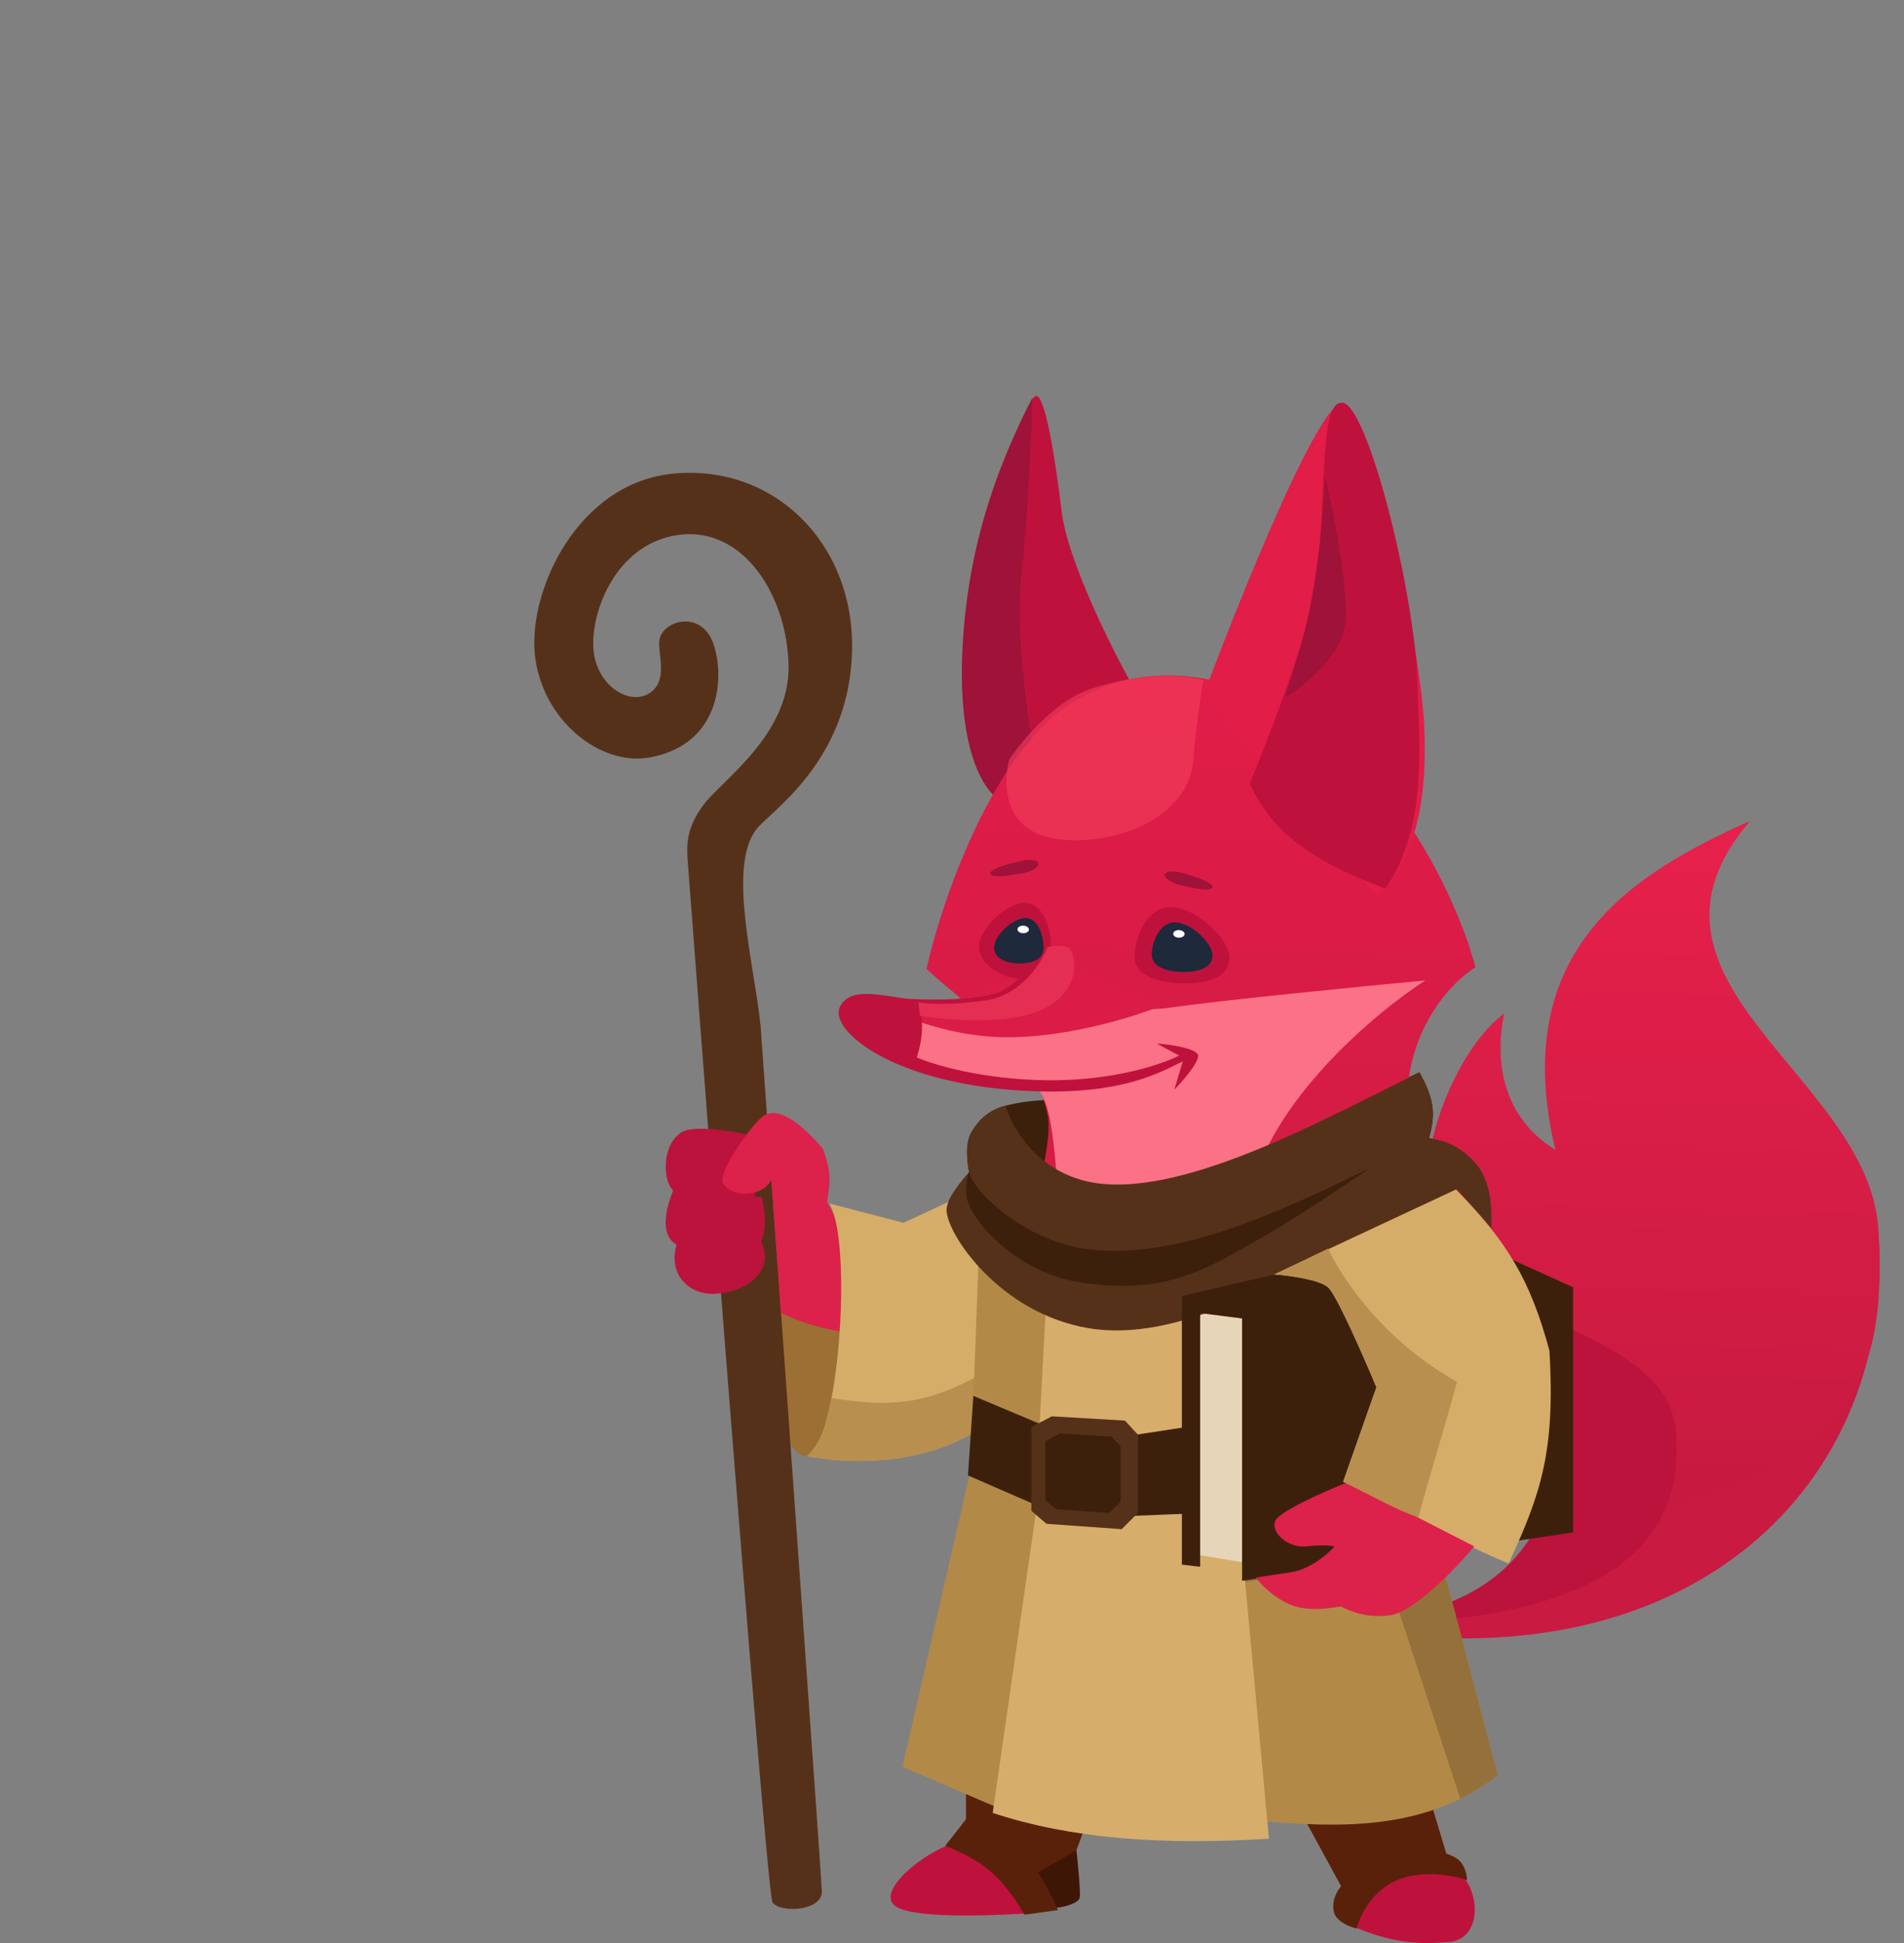 <svg width="196" height="200" viewBox="0 0 196 200" fill="none" xmlns="http://www.w3.org/2000/svg">
<rect x="0" y="0" width="196" height="200" fill="#808080" stroke="none"/>
<g clip-path="url(#clip0_5953_5722)">
<path d="M91.966 196.03C90.642 194.61 94.155 191.408 97.428 189.989L103.816 192.118L105.59 196.968C100.701 197.244 93.291 197.449 91.966 196.03Z" fill="#BE123C"/>
<path d="M111.152 195.31C111.246 194.742 110.955 191.761 110.797 190.341L106.184 191.997V194.836L108.786 196.374C109.732 196.256 111.057 195.877 111.152 195.31Z" fill="#3E1606"/>
<path d="M138.361 194.717L131.43 181.99L144.275 175.436L149.243 191.997L138.361 194.717Z" fill="#5A210A"/>
<path d="M99.441 188.098V184.668L103.7 180.173L113.045 182.539C112.33 186.04 111.851 187.785 110.797 190.464L106.657 192.83L99.441 188.098Z" fill="#5A210A"/>
<path d="M97.309 189.988L99.438 187.267C104.723 189.504 106.781 191.732 108.901 196.612L105.471 197.085C103.079 193.076 101.219 191.59 97.309 189.988Z" fill="#5A210A"/>
<path d="M145.455 192.709C142.238 192.993 139.777 196.455 138.949 198.151C143.555 200.185 146.421 200.108 149.143 199.899C152.153 199.667 152.434 195.785 150.897 193.537C150.423 193.143 148.673 192.425 145.455 192.709Z" fill="#BE123C"/>
<path d="M137.292 196.731C137.481 197.772 138.948 198.348 139.658 198.506C139.934 197.323 141.149 194.673 143.798 193.537C146.448 192.402 149.713 193.064 151.014 193.537C151.014 193.025 150.801 191.858 149.949 191.29C148.885 190.58 146.401 190.106 143.798 190.344C142.031 190.505 139.421 192.709 138.593 193.537C137.765 194.366 137.056 195.43 137.292 196.731Z" fill="#5A210A"/>
<path d="M99.98 116.575C100.688 115.336 101.75 114.251 103.522 113.809C106.176 113.146 109.097 112.924 115.027 113.809C124.543 115.229 137.49 114.546 146.12 110.379C147.653 113.147 147.794 114.604 147.116 117.128C147.411 117.313 149.528 117.239 151.653 119.452C153.777 121.665 153.497 124.947 153.534 126.422L149.993 122.439C147.485 123.546 141.407 126.356 137.158 128.746C131.847 131.733 121.225 138.261 112.042 136.712C102.859 135.163 97.435 126.976 97.438 124.541C97.439 123.387 98.986 121.554 99.76 120.669C99.612 119.894 99.272 117.814 99.98 116.575Z" fill="#3D200C"/>
<path d="M92.898 181.853L99.869 151.537L107.503 153.971L102.414 185.947L92.898 181.853Z" fill="#B38947"/>
<path d="M78.844 129.077C79.817 126.244 81.72 123.655 85.262 124.43L93.559 129.077L90.241 143.017C88.913 144.898 85.921 150.064 82.938 149.878C79.397 149.656 77.286 133.612 78.844 129.077Z" fill="#9C7035"/>
<path d="M84.604 194.691C84.604 193.894 80.4 134.98 78.298 105.622C77.67 99.353 74.867 89.247 77.854 85.374C79.291 83.512 87.259 78.515 87.702 67.34C88.144 56.165 79.841 47.754 69.334 48.748C59.508 49.678 54.394 60.701 55.057 67.34C55.721 73.978 61.675 78.915 66.901 77.962C74.198 76.632 74.641 69.661 73.424 66.231C72.207 62.801 68.334 63.797 67.897 65.791C67.611 67.097 68.893 69.996 66.901 71.324C64.91 72.651 61.696 70.768 61.148 67.34C60.554 63.627 63.134 55.942 69.883 55.056C76.633 54.171 81.064 61.475 81.174 68.557C81.285 75.638 74.335 80.293 72.433 82.83C70.774 85.043 70.663 86.702 70.774 88.362C70.884 90.022 78.851 194.691 79.515 195.797C80.178 196.904 84.604 196.791 84.604 194.691Z" fill="#56311A"/>
<path d="M146.892 168.527C178.091 170.376 195.684 149.617 193.252 125.571L157.026 137.289C164.803 146.13 159.84 164.769 145.347 165.874L146.892 168.527Z" fill="#C91A41"/>
<path fill-rule="evenodd" clip-rule="evenodd" d="M154.849 104.319C153.74 109.573 154.903 115.179 160.114 118.353C155.169 97.735 168.162 89.857 180.152 84.504C165.966 101.059 192.38 110.708 193.361 126.53C194.386 143.064 189.764 151.034 167.532 155.904C168.058 139.224 148.65 136.544 146.981 122.856C146.326 117.502 150.084 107.834 154.849 104.319Z" fill="url(#paint0_linear_5953_5722)"/>
<path d="M172.523 147.45C173.08 154.941 170.57 165.154 146.45 166.933L146.45 165.832C160.281 162.291 161.071 149.741 160.281 144.434C159.491 139.126 151.646 133.292 149.673 129.827C157.264 136.841 171.826 138.087 172.523 147.45Z" fill="#BB133C"/>
<path d="M73.643 133.17C70.9 133.347 68.555 131.068 69.771 127.749L77.959 127.195C78.18 127.49 78.645 127.97 78.734 129.298C78.844 130.957 77.073 132.949 73.643 133.17Z" fill="#BB133C"/>
<path d="M70.104 128.303C67.626 127.506 68.629 124.172 69.33 122.438L78.403 123.213C78.845 124.762 78.845 126.754 78.403 127.639C77.85 128.745 73.202 129.298 70.104 128.303Z" fill="#BB133C"/>
<path d="M70.105 116.575C71.255 115.778 75.157 116.39 76.965 116.796L78.181 121.442L77.628 123.212C74.641 123.876 70.016 122.858 69.662 122.77C69.219 122.659 68.666 121.885 68.556 120.668C68.445 119.451 68.666 117.57 70.105 116.575Z" fill="#BB133C"/>
<path d="M85.139 123.656L85.581 124.541L88.126 130.516L87.019 137.154C84.248 136.66 82.669 136.187 80.395 135.162L79.4 121.442C79.289 121.701 78.92 122.306 77.947 122.66C76.729 123.103 75.084 122.881 74.42 121.774C73.756 120.668 78.093 114.669 78.942 114.694C80.281 114.14 82.356 115.474 84.696 118.234C85.561 120.43 85.495 121.603 85.139 123.656Z" fill="#DC214B"/>
<path d="M93.009 125.868L100.864 122.216L105.069 143.017C104.258 144.493 101.219 147.841 95.554 149.435C89.889 151.028 84.821 150.209 83.051 149.877C86.37 148.771 87.808 127.859 85.374 123.876L93.009 125.868Z" fill="#D5AD69"/>
<path d="M85.596 143.903C92.659 145.042 96.71 144.474 104.331 139.366L105.069 143.017C104.258 144.493 101.219 147.841 95.554 149.435C89.889 151.028 84.821 150.209 83.051 149.877C83.936 149.103 85.042 147.443 85.596 143.903Z" fill="#B88F4E"/>
<path d="M128.969 187.386L125.539 151.869L145.344 149.213L154.196 182.739C146.646 188.511 138.042 188.16 128.969 187.386Z" fill="#B38947"/>
<path d="M145.344 149.213L154.196 182.739C152.934 183.704 151.642 184.497 150.323 185.147L142.246 160.499L126.314 163.155L125.539 151.869L145.344 149.213Z" fill="#94713B"/>
<path d="M109.293 52.685C109.88 57.56 114.258 66.391 116.374 70.197L102.37 81.934C101.094 80.582 98.669 75.572 99.18 66.357C99.819 54.839 105.685 41.043 106.604 40.767C107.522 40.49 108.559 46.592 109.293 52.685Z" fill="#BE123C"/>
<path d="M105.169 58.89C104.536 64.505 105.615 72.727 106.233 76.135L102.538 82.092C100.819 80.673 98.788 76.506 99.038 67.906C99.397 55.578 103.374 46.644 106.279 40.925C106.172 44.573 105.802 53.274 105.169 58.89Z" fill="#9F1239"/>
<path d="M95.371 99.732C96.867 93.063 101.823 78.34 109.679 72.798C119.498 65.87 132.88 70.767 141.036 79.72C147.56 86.883 150.983 95.939 151.879 99.572C149.533 101.006 144.846 105.799 144.862 113.494C144.883 123.112 146.146 129.707 155.298 135.383C164.45 141.059 156.31 153.787 156.31 153.787C156.31 153.787 157.46 155.633 156.317 153.807C156.316 153.805 156.315 153.803 156.314 153.8C153.979 154.835 148.171 156.81 143.614 156.437C139.056 156.064 134.542 154.871 132.855 154.321C127.37 153.46 115.935 150.007 111.478 145.283C107.979 141.575 105.982 137.91 105.865 131.595C105.748 125.28 108.464 118.071 107.856 114.822C106.555 107.872 99.564 103.661 95.371 99.732Z" fill="url(#paint1_linear_5953_5722)"/>
<path d="M138.24 41.464C135.845 41.154 127.639 61.493 123.836 71.701L141.869 92.363C144.05 89.722 147.167 85.905 146.597 74.468C146.209 66.66 141.234 41.852 138.24 41.464Z" fill="#E11D48"/>
<path d="M98.277 103.115C101.408 102.966 105.881 100.03 107.726 98.581C109.57 100.638 114.646 104.553 120.199 103.753C125.752 102.952 140.2 101.529 146.73 100.917C141.523 104.273 130.617 113.433 128.649 123.234C126.681 133.035 126.148 138.135 120.981 140.92C118.244 140.84 110.123 142.722 109.365 130.018C108.557 116.47 108.256 114.336 106.95 112.147C106.95 112.147 104.225 111.676 99.747 110.959C88.953 109.231 85.694 104.853 87.858 102.812C88.95 101.781 94.365 103.302 98.277 103.115Z" fill="#FB7185"/>
<path d="M135.296 60.841C134.175 67.084 130.131 76.958 128.653 80.692C131.414 86.641 136.587 89.178 142.62 91.466C146.912 85.199 146.155 77.079 145.895 69.866C145.57 60.849 140.84 41.827 138.208 41.46C135.577 41.093 136.697 53.037 135.296 60.841Z" fill="#BE123C"/>
<path d="M119.577 103.511L107.205 98.456C105.801 99.654 102.048 102.219 98.273 102.891C94.93 103.487 92.61 102.531 88.897 102.423C90.687 103.649 95.902 106.383 102.465 106.73C109.028 107.077 116.608 104.729 119.577 103.511Z" fill="#DA1C46"/>
<path d="M103.388 101.865C101.475 103.062 95.139 102.995 92.017 102.708L92 103.295C93.163 103.655 96.782 104.334 101.974 103.389C106.497 102.566 107.65 98.794 107.238 97.282L106.617 98.438C106.466 99.151 105.3 100.669 103.388 101.865Z" fill="#BE123C"/>
<path d="M126.566 98.661C126.508 100.654 124.13 101.299 121.6 101.225C119.07 101.151 116.735 100.369 116.793 98.377C116.851 96.384 118.076 93.298 120.606 93.371C123.136 93.445 126.623 96.668 126.566 98.661Z" fill="#BE123C"/>
<path d="M124.814 98.379C124.777 99.674 123.255 100.094 121.636 100.047C120.017 100 118.522 99.492 118.56 98.197C118.597 96.901 119.383 94.895 121.002 94.942C122.621 94.989 124.852 97.083 124.814 98.379Z" fill="#1E293B"/>
<path d="M100.779 97.397C100.727 99.191 103.062 100.684 104.985 100.74C106.908 100.796 108.154 99.407 108.206 97.613C108.258 95.82 107.477 92.988 105.555 92.932C103.632 92.876 100.831 95.604 100.779 97.397Z" fill="#BE123C"/>
<path d="M102.341 97.473C102.306 98.668 103.519 99.132 104.834 99.17C106.15 99.209 107.388 98.816 107.423 97.62C107.457 96.425 106.922 94.536 105.606 94.498C104.29 94.46 102.375 96.277 102.341 97.473Z" fill="#1E293B"/>
<path d="M94.38 108.844C95.063 106.57 95.051 105.288 94.55 102.98C90.653 102.476 87.668 101.528 86.514 103.529C85.072 106.03 92.287 111.913 106.798 112.335C115.594 112.591 119.374 110.419 121.755 109.249L120.888 112.158C121.695 111.334 123.313 109.49 123.336 108.708C123.359 107.926 120.501 107.517 119.07 107.41L121.381 108.651C119.726 109.516 114.733 111.236 108.005 111.197C101.277 111.157 96.118 109.612 94.38 108.844Z" fill="#BE123C"/>
<path d="M136.421 49.038C135.773 59.209 134.876 64.24 132.237 71.804C133.891 71.005 137.436 67.926 138.3 65.134C139.164 62.342 137.407 53.24 136.421 49.038Z" fill="#9F1239"/>
<path d="M94.705 104.549L94.549 103.175C95.912 103.41 98.143 103.429 101.402 102.983C104.937 102.499 107.115 99.367 107.821 97.497C108.281 97.38 109.355 97.228 109.971 97.559C110.741 97.973 111.605 101.911 107.243 103.935C103.752 105.555 97.43 105.02 94.705 104.549Z" fill="#E42F52"/>
<ellipse cx="121.356" cy="96.129" rx="0.587" ry="0.391" transform="rotate(1.666 121.356 96.129)" fill="white"/>
<ellipse cx="105.329" cy="95.671" rx="0.587" ry="0.391" transform="rotate(1.666 105.329 95.671)" fill="white"/>
<path opacity="0.6" d="M122.856 78.176C123.108 74.897 123.642 71.352 123.877 69.99C119.795 69.089 116.296 69.691 112.506 70.833C108.717 71.975 105.177 76.228 103.88 78.211C103.22 80.735 103.273 85.627 108.924 86.379C114.331 87.097 122.377 84.422 122.856 78.176Z" fill="#F43F5E"/>
<path d="M124.816 91.348C124.73 91.661 123.563 91.613 122.21 91.242C120.528 91.016 119.828 90.316 119.913 90.004C119.999 89.691 120.768 89.458 122.52 90.11C123.874 90.481 124.902 91.036 124.816 91.348Z" fill="#9F1239"/>
<path d="M101.926 89.937C101.994 90.254 103.162 90.274 104.535 89.982C106.227 89.855 106.967 89.196 106.899 88.879C106.832 88.562 106.077 88.285 104.291 88.834C102.918 89.126 101.859 89.62 101.926 89.937Z" fill="#9F1239"/>
<path d="M102.191 186.611L106.949 153.528L127.418 154.635L130.627 189.266C119.521 189.954 110.268 189.266 102.191 186.611Z" fill="#D7AD6B"/>
<path d="M100.199 143.902L100.752 129.297L108.94 133.391L108.055 148.328H104.957L100.199 143.902Z" fill="#B38947"/>
<path d="M106.84 149.878L107.836 131.29L130.628 129.741L128.969 149.878H106.84Z" fill="#D7AD6B"/>
<path d="M99.644 151.87L100.198 143.683L107.832 146.891L106.504 154.858L99.644 151.87Z" fill="#3D200C"/>
<path d="M123.544 146.67L115.578 147.887V156.075L123.766 155.743L123.544 146.67Z" fill="#3D200C"/>
<path d="M106.176 146.891L108.278 145.784L115.802 146.227L117.13 147.665V155.742L115.47 157.402L107.725 156.849L106.176 155.521V146.891Z" fill="#56311A"/>
<path d="M107.613 148.333L109.1 147.554L114.42 147.866L115.358 148.879V154.572L114.185 155.741L108.709 155.351L107.613 154.416V148.333Z" fill="#3D200C"/>
<path d="M122.66 135.272L123.877 134.276L129.409 134.718V161.052L122.66 159.945V135.272Z" fill="#E7D5B7"/>
<path d="M99.98 116.575C100.688 115.336 101.75 114.251 103.522 113.809C104.149 116.096 106.886 120.89 112.817 121.775C122.332 123.195 137.49 114.546 146.12 110.379C147.653 113.147 147.794 114.604 147.116 117.128C147.411 117.313 149.528 117.239 151.653 119.452C153.777 121.665 153.497 124.947 153.534 126.422L149.993 122.439C147.485 123.546 141.407 126.356 137.158 128.746C131.847 131.733 121.225 138.261 112.042 136.712C102.859 135.163 97.435 126.976 97.438 124.541C97.439 123.387 98.986 121.554 99.76 120.669C99.612 119.894 99.272 117.814 99.98 116.575Z" fill="#56311A"/>
<path d="M99.537 123.433C99.307 122.659 99.536 121.11 99.76 120.666C100.387 122.953 105.667 127.638 111.597 128.523C121.112 129.943 132.398 124.392 141.029 120.224C141.029 120.224 134.102 125.026 129.853 127.416C124.542 130.404 120.116 133.502 110.933 131.953C105.179 130.982 100.421 126.42 99.537 123.433Z" fill="#3D200C"/>
<path d="M161.938 157.734L154.525 158.84L127.86 162.713V135.716L123.545 135.162V161.274L121.664 161.053V133.392L130.737 131.29L153.64 128.745L161.938 132.507V157.734Z" fill="#3D200C"/>
<path d="M136.712 132.507C135.827 131.71 132.655 131.29 131.18 131.179L149.879 122.438C155.219 127.87 157.541 131.799 159.505 139.035C160.112 149.494 158.596 153.788 155.3 160.943C146.117 157.07 141.362 153.175 138.261 152.534L141.691 142.797C140.4 139.699 137.597 133.304 136.712 132.507Z" fill="#D5AD69"/>
<path d="M131.292 156.516C131.735 155.542 136.492 153.455 138.816 152.533L151.762 159.171C149.917 161.384 145.61 165.899 143.131 166.253C140.653 166.607 138.927 165.81 138.042 165.367C137.378 165.404 135.386 165.921 133.395 165.367C131.857 164.94 130.002 163.45 129.301 162.38C129.965 162.269 131.182 162.092 132.952 161.827C134.722 161.561 136.677 160.02 137.378 159.171C137.046 159.098 136.005 158.994 134.501 159.171C132.62 159.393 130.739 157.733 131.292 156.516Z" fill="#DC214B"/>
<path d="M136.712 132.507C135.827 131.71 132.655 131.29 131.18 131.179L136.712 128.523C136.712 128.523 140.363 136.822 149.989 142.243C148.661 147.112 147.334 151.316 146.006 156.184C143.904 155.521 140.806 153.75 138.261 152.533L141.691 142.797C140.4 139.698 137.597 133.303 136.712 132.507Z" fill="#B88F4E"/>
</g>
<defs>
<linearGradient id="paint0_linear_5953_5722" x1="172.039" y1="84.334" x2="169.598" y2="168.504" gradientUnits="userSpaceOnUse">
<stop stop-color="#E7204B"/>
<stop offset="1" stop-color="#C0193E"/>
</linearGradient>
<linearGradient id="paint1_linear_5953_5722" x1="134.038" y1="69.917" x2="131.112" y2="170.551" gradientUnits="userSpaceOnUse">
<stop stop-color="#E11D48"/>
<stop offset="1" stop-color="#C61A40"/>
</linearGradient>
<clipPath id="clip0_5953_5722">
<rect width="196" height="200" fill="white"/>
</clipPath>
</defs>
</svg>
